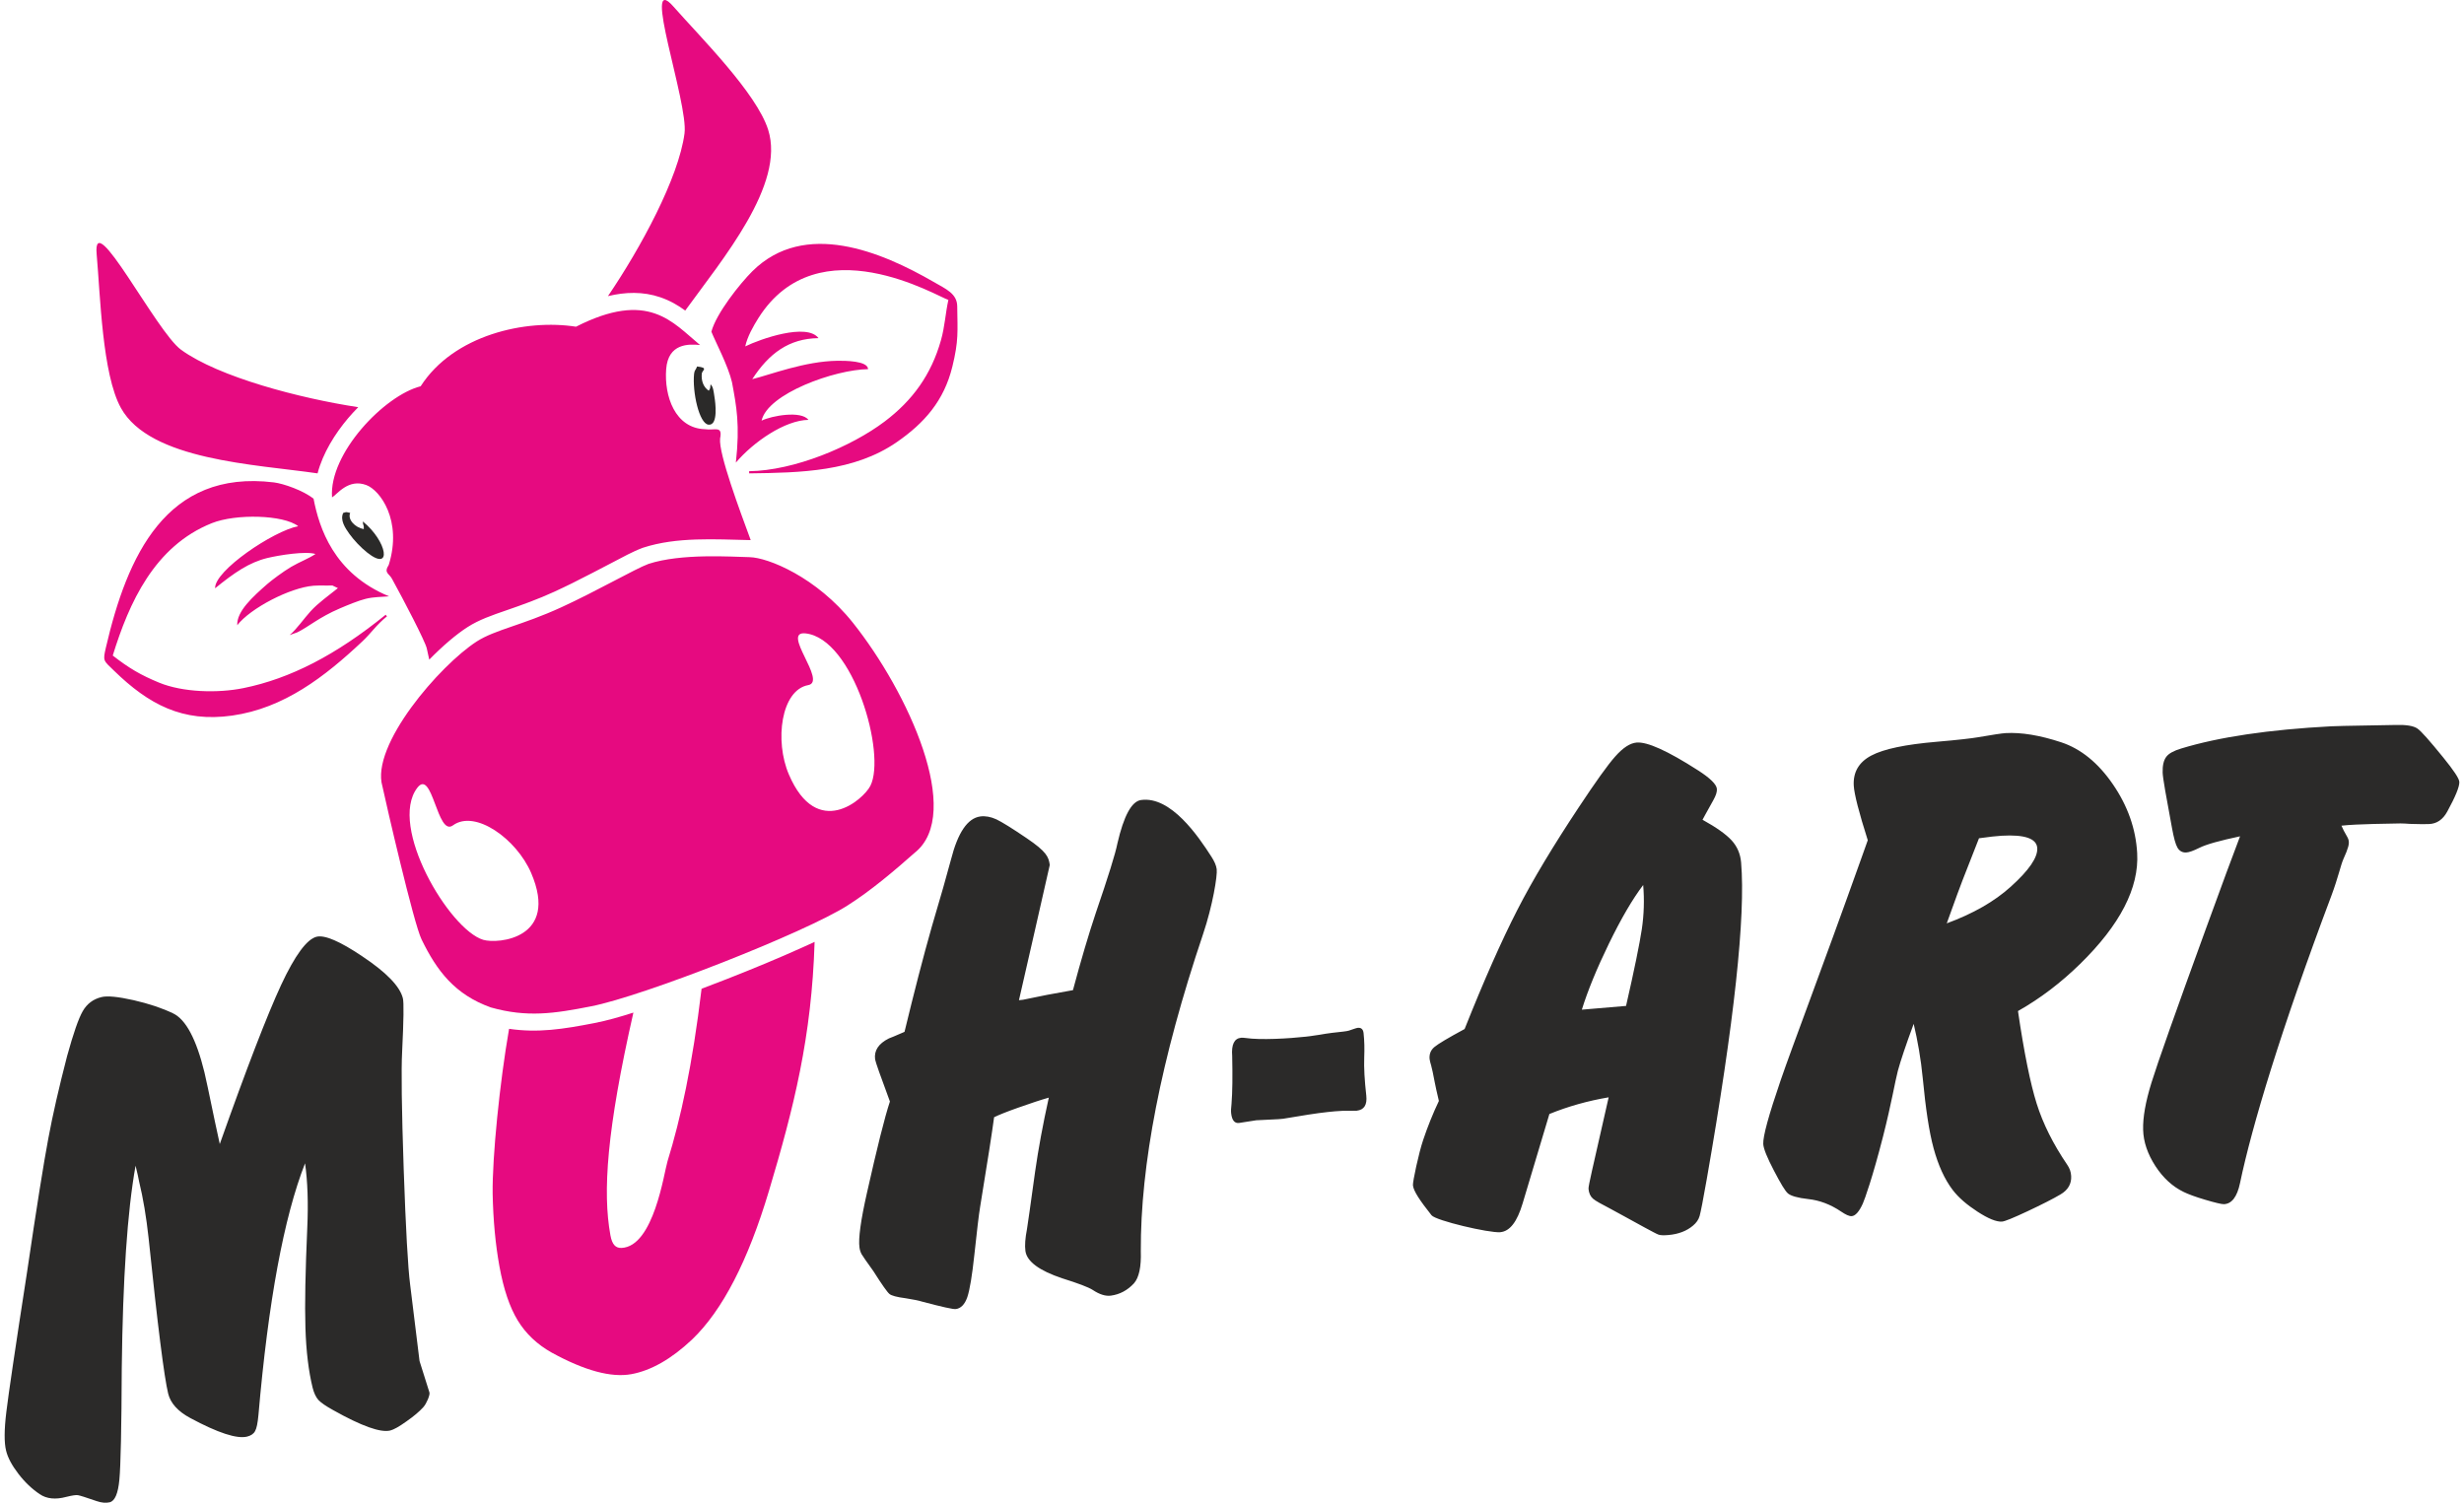 <?xml version="1.0" encoding="UTF-8"?>
<!DOCTYPE svg PUBLIC "-//W3C//DTD SVG 1.1//EN" "http://www.w3.org/Graphics/SVG/1.1/DTD/svg11.dtd">
<!-- Creator: CorelDRAW 2019 (64-Bit) -->
<svg xmlns="http://www.w3.org/2000/svg" xml:space="preserve" width="182px" height="111px" version="1.1" style="shape-rendering:geometricPrecision; text-rendering:geometricPrecision; image-rendering:optimizeQuality; fill-rule:evenodd; clip-rule:evenodd"
viewBox="0 0 58.859 36.034"
 xmlns:xlink="http://www.w3.org/1999/xlink"
 xmlns:xodm="http://www.corel.com/coreldraw/odm/2003">
 <defs>
  <style type="text/css">
   <![CDATA[
    .fil0 {fill:#E60A80}
    .fil1 {fill:#2B2A29;fill-rule:nonzero}
   ]]>
  </style>
 </defs>
 <g id="Ebene_x0020_1">
  <g id="_1714933076384">
   <path class="fil0" d="M7.503 11.351c-1.49,-0.218 -4.018,-0.31 -4.715,-1.568 -0.45,-0.81 -0.495,-2.713 -0.582,-3.685 -0.107,-1.18 1.43,1.858 2.024,2.289 0.905,0.657 2.856,1.165 4.248,1.377 -0.089,0.09 -0.171,0.18 -0.246,0.268 -0.308,0.365 -0.602,0.831 -0.729,1.319zm8.816 -3.904c0.891,-1.231 2.403,-3.023 1.989,-4.334 -0.279,-0.884 -1.629,-2.226 -2.274,-2.958 -0.782,-0.889 0.364,2.317 0.268,3.044 -0.141,1.068 -1.051,2.747 -1.836,3.902 0.413,-0.1 0.84,-0.115 1.257,0.028 0.232,0.08 0.421,0.19 0.596,0.318zm3.102 15.139c-0.07,2.278 -0.497,3.972 -1.094,5.968 -0.502,1.679 -1.114,2.867 -1.844,3.566 -0.494,0.466 -0.981,0.744 -1.456,0.831 -0.484,0.088 -1.121,-0.085 -1.908,-0.516 -0.35,-0.196 -0.621,-0.453 -0.815,-0.77 -0.194,-0.317 -0.34,-0.75 -0.44,-1.298 -0.096,-0.527 -0.15,-1.11 -0.163,-1.743 -0.011,-0.879 0.17,-2.671 0.394,-3.954 0.691,0.102 1.297,0.008 2.042,-0.137 0.308,-0.06 0.628,-0.152 0.939,-0.252 -0.639,2.815 -0.74,4.304 -0.551,5.339 0.041,0.227 0.127,0.31 0.267,0.304 0.774,-0.034 1.018,-1.805 1.102,-2.077 0.315,-1.021 0.596,-2.294 0.817,-4.138 0.208,-0.078 0.414,-0.157 0.62,-0.238 0.609,-0.239 1.215,-0.489 1.811,-0.758 0.091,-0.041 0.185,-0.083 0.279,-0.127zm3.42 -15.241c0.008,0.614 0.035,0.824 -0.116,1.443 -0.2,0.822 -0.671,1.355 -1.332,1.813 -1.029,0.711 -2.303,0.734 -3.541,0.75l-0.001 -0.052c1.082,-0.015 2.448,-0.587 3.249,-1.191 0.671,-0.506 1.118,-1.124 1.351,-1.95 0.094,-0.331 0.106,-0.642 0.178,-0.967 -0.228,-0.058 -3.124,-1.83 -4.556,0.437 -0.12,0.191 -0.263,0.44 -0.315,0.678 0.364,-0.178 1.476,-0.57 1.757,-0.198 -0.712,0.009 -1.19,0.37 -1.589,0.984 0.441,-0.109 1.259,-0.43 2.039,-0.441 0.172,-0.002 0.735,-0.003 0.738,0.201 -0.795,0.01 -2.411,0.585 -2.553,1.235 0.24,-0.119 0.951,-0.247 1.123,-0.019 -0.563,0.008 -1.32,0.529 -1.74,1.025 0.101,-0.909 0.015,-1.348 -0.093,-1.928 -0.091,-0.392 -0.392,-0.959 -0.494,-1.211 0.116,-0.439 0.687,-1.156 0.984,-1.451 1.252,-1.241 3.095,-0.465 4.342,0.255 0.304,0.175 0.565,0.283 0.569,0.587zm-13.624 6.954c-0.185,0.017 -0.358,0.011 -0.56,0.06 -0.166,0.04 -0.44,0.153 -0.613,0.227 -0.516,0.22 -0.761,0.449 -1.03,0.578l-0.18 0.064c0.174,-0.147 0.332,-0.384 0.502,-0.571 0.186,-0.204 0.435,-0.377 0.655,-0.555 -0.204,-0.087 -0.053,-0.058 -0.271,-0.061 -0.136,-0.001 -0.176,-0.006 -0.312,0.004 -0.567,0.045 -1.514,0.539 -1.831,0.947 -0.016,-0.333 0.375,-0.685 0.721,-0.988 0.106,-0.092 0.379,-0.297 0.568,-0.409 0.21,-0.124 0.422,-0.199 0.587,-0.311 -0.234,-0.073 -0.865,0.027 -1.153,0.096 -0.44,0.107 -0.792,0.352 -1.254,0.726 -0.02,-0.42 1.395,-1.372 1.992,-1.489 -0.352,-0.274 -1.496,-0.302 -2.071,-0.072 -1.377,0.551 -1.985,1.91 -2.375,3.174 0.392,0.305 0.671,0.468 1.109,0.649 0.569,0.235 1.41,0.258 2.03,0.131 1.116,-0.228 2.211,-0.79 3.405,-1.758l0.031 0.038c-0.261,0.211 -0.378,0.402 -0.586,0.597 -0.904,0.851 -1.882,1.607 -3.127,1.783 -1.189,0.168 -2,-0.267 -2.833,-1.078 -0.255,-0.248 -0.269,-0.225 -0.194,-0.552 0.509,-2.196 1.444,-4.277 4.028,-3.962 0.234,0.029 0.712,0.197 0.952,0.392 0.135,0.692 0.477,1.789 1.81,2.34zm7.457 -6.026c-0.271,-0.027 -0.765,-0.043 -0.812,0.579 -0.049,0.646 0.212,1.417 0.93,1.44 0.237,0.036 0.427,-0.098 0.363,0.223 -0.039,0.362 0.478,1.741 0.734,2.436l-0.017 0c-0.833,-0.018 -1.759,-0.081 -2.563,0.182 -0.005,0.002 -0.009,0.003 -0.014,0.005 -0.234,0.087 -0.488,0.228 -0.71,0.344 -0.326,0.17 -0.652,0.342 -0.981,0.505 -0.141,0.069 -0.282,0.137 -0.424,0.202 -0.385,0.177 -0.77,0.315 -1.17,0.453 -0.31,0.107 -0.635,0.217 -0.912,0.396 -0.264,0.169 -0.589,0.444 -0.917,0.779l-0.059 -0.268c-0.035,-0.165 -0.55,-1.154 -0.836,-1.673 -0.072,-0.131 -0.2,-0.136 -0.076,-0.331 0.331,-1.063 -0.208,-1.791 -0.538,-1.914 -0.436,-0.163 -0.701,0.228 -0.822,0.296 -0.078,-1.051 1.252,-2.443 2.125,-2.665 0.791,-1.233 2.518,-1.617 3.725,-1.428 1.738,-0.884 2.311,-0.109 2.974,0.439zm-7.616 10.583c-0.29,-0.981 1.378,-2.905 2.261,-3.474 0.442,-0.284 1.081,-0.385 2.031,-0.821 0.836,-0.382 1.765,-0.92 2.087,-1.039 0.787,-0.258 1.988,-0.171 2.426,-0.162 0.438,0.009 1.602,0.475 2.476,1.572 1.326,1.665 2.658,4.577 1.486,5.513 -0.502,0.443 -1.05,0.91 -1.617,1.269 -1.032,0.656 -4.9,2.175 -6.149,2.417 -0.883,0.174 -1.533,0.271 -2.402,0.026 -0.862,-0.309 -1.293,-0.875 -1.661,-1.632 -0.19,-0.389 -0.848,-3.249 -0.938,-3.669zm0.835 0.036c0.367,-0.482 0.476,1.177 0.855,0.9 0.535,-0.391 1.528,0.33 1.876,1.14 0.679,1.579 -0.798,1.708 -1.148,1.604 -0.816,-0.245 -2.283,-2.725 -1.583,-3.644zm9.311 -3.704c-0.602,-0.065 0.526,1.156 0.064,1.24 -0.651,0.119 -0.811,1.336 -0.463,2.145 0.678,1.58 1.788,0.597 1.953,0.271 0.385,-0.76 -0.406,-3.531 -1.554,-3.656z"/>
   <path class="fil1" d="M5.158 27.433c0.646,-1.823 1.136,-3.092 1.469,-3.811 0.334,-0.716 0.619,-1.102 0.853,-1.16 0.194,-0.047 0.556,0.108 1.088,0.465 0.584,0.388 0.911,0.725 0.981,1.013 0.024,0.095 0.019,0.52 -0.018,1.272 -0.024,0.442 -0.012,1.381 0.037,2.82 0.05,1.439 0.102,2.362 0.154,2.767 0.148,1.219 0.225,1.832 0.226,1.837l0.238 0.756c0.007,0.029 -0.006,0.084 -0.037,0.161 -0.034,0.079 -0.068,0.142 -0.11,0.189 -0.094,0.105 -0.231,0.221 -0.407,0.343 -0.175,0.126 -0.305,0.197 -0.386,0.217 -0.233,0.057 -0.688,-0.106 -1.368,-0.488 -0.173,-0.095 -0.29,-0.176 -0.354,-0.243 -0.06,-0.067 -0.108,-0.168 -0.14,-0.297 -0.096,-0.392 -0.155,-0.871 -0.172,-1.437 -0.018,-0.562 -0.001,-1.362 0.044,-2.391 0.027,-0.598 0.009,-1.115 -0.053,-1.551 -0.509,1.298 -0.882,3.313 -1.118,6.038 -0.018,0.191 -0.043,0.319 -0.08,0.382 -0.034,0.067 -0.1,0.11 -0.191,0.133 -0.245,0.06 -0.699,-0.088 -1.361,-0.444 -0.298,-0.159 -0.475,-0.356 -0.532,-0.586 -0.095,-0.389 -0.253,-1.633 -0.47,-3.735 -0.055,-0.502 -0.13,-0.95 -0.227,-1.35 -0.014,-0.079 -0.042,-0.206 -0.085,-0.381 -0.198,1.103 -0.306,2.717 -0.331,4.851 -0.006,1.453 -0.026,2.345 -0.057,2.675 -0.031,0.334 -0.107,0.514 -0.232,0.545 -0.092,0.022 -0.197,0.012 -0.316,-0.029 -0.254,-0.088 -0.401,-0.134 -0.447,-0.141 -0.043,-0.008 -0.137,0.006 -0.279,0.041 -0.256,0.069 -0.471,0.048 -0.637,-0.066 -0.183,-0.123 -0.356,-0.285 -0.511,-0.488 -0.156,-0.203 -0.254,-0.386 -0.295,-0.556 -0.047,-0.189 -0.046,-0.498 0.006,-0.925 0.051,-0.427 0.216,-1.543 0.497,-3.356 0.23,-1.562 0.401,-2.628 0.509,-3.2 0.105,-0.568 0.257,-1.23 0.451,-1.979 0.15,-0.543 0.274,-0.902 0.375,-1.077 0.101,-0.177 0.25,-0.289 0.45,-0.338 0.142,-0.035 0.398,-0.009 0.769,0.074 0.371,0.085 0.686,0.191 0.946,0.316 0.307,0.145 0.558,0.617 0.753,1.413 0.026,0.107 0.111,0.501 0.252,1.185 0.026,0.119 0.064,0.299 0.116,0.536zm19.879 -1.113c-0.189,0.053 -0.437,0.136 -0.743,0.244 -0.27,0.095 -0.458,0.172 -0.569,0.226 -0.048,0.36 -0.159,1.075 -0.335,2.149 -0.032,0.189 -0.076,0.572 -0.138,1.146 -0.054,0.504 -0.11,0.843 -0.169,1.019 -0.06,0.173 -0.153,0.269 -0.275,0.286 -0.06,0.009 -0.334,-0.052 -0.819,-0.181 -0.064,-0.021 -0.192,-0.048 -0.384,-0.078 -0.212,-0.027 -0.344,-0.063 -0.39,-0.104 -0.048,-0.038 -0.178,-0.22 -0.385,-0.547 -0.161,-0.223 -0.255,-0.359 -0.282,-0.406 -0.027,-0.05 -0.043,-0.102 -0.051,-0.161 -0.03,-0.211 0.03,-0.65 0.18,-1.313 0.241,-1.071 0.422,-1.802 0.55,-2.187 -0.227,-0.611 -0.346,-0.948 -0.355,-1.009 -0.029,-0.211 0.08,-0.379 0.331,-0.504 0.023,-0.006 0.148,-0.059 0.374,-0.157 0.229,-0.946 0.446,-1.79 0.655,-2.524 0.211,-0.708 0.363,-1.247 0.46,-1.61 0.164,-0.645 0.396,-0.988 0.702,-1.031 0.119,-0.016 0.25,0.007 0.385,0.069 0.136,0.065 0.377,0.214 0.727,0.452 0.479,0.324 0.527,0.449 0.554,0.642 0.001,0.007 -0.736,3.233 -0.739,3.243 0.057,-0.005 0.091,-0.01 0.099,-0.011 0.012,-0.002 0.203,-0.04 0.57,-0.116 0.248,-0.046 0.456,-0.084 0.626,-0.114 0.197,-0.736 0.38,-1.35 0.547,-1.849 0.3,-0.876 0.473,-1.432 0.518,-1.665 0.153,-0.664 0.341,-1.014 0.568,-1.045 0.713,-0.1 1.371,0.865 1.689,1.362 0.069,0.107 0.113,0.205 0.125,0.296 0.021,0.15 -0.097,0.875 -0.326,1.554 -1.015,3.01 -1.504,5.549 -1.494,7.61 0.012,0.372 -0.042,0.628 -0.164,0.767 -0.156,0.169 -0.341,0.266 -0.551,0.295 -0.127,0.018 -0.275,-0.027 -0.441,-0.138 -0.101,-0.064 -0.342,-0.156 -0.725,-0.276 -0.555,-0.185 -0.851,-0.404 -0.886,-0.656 -0.018,-0.132 -0.005,-0.307 0.037,-0.523 0.019,-0.113 0.084,-0.573 0.196,-1.384 0.078,-0.543 0.186,-1.132 0.328,-1.771zm6.468 0.372c-0.29,0.038 -0.781,0.127 -0.852,0.135 -0.074,0.008 -0.143,0.013 -0.212,0.015 -0.263,0.012 -0.406,0.019 -0.429,0.021 -0.231,0.038 -0.37,0.06 -0.416,0.065 -0.105,0.011 -0.168,-0.065 -0.187,-0.233 -0.006,-0.052 -0.003,-0.127 0.009,-0.227 0.023,-0.289 0.026,-0.67 0.016,-1.146 -0.022,-0.274 0.05,-0.42 0.21,-0.437 0.022,-0.003 0.06,-0.002 0.11,0.005 0.354,0.054 1.047,0.013 1.45,-0.032 0.017,-0.002 0.126,-0.013 0.323,-0.045 0.097,-0.016 0.195,-0.034 0.3,-0.046 0.216,-0.024 0.354,-0.037 0.406,-0.054 0.103,-0.034 0.171,-0.061 0.211,-0.066 0.082,-0.009 0.13,0.033 0.14,0.125 0.021,0.188 0.024,0.381 0.016,0.579 -0.01,0.257 0.009,0.562 0.049,0.918 0.025,0.224 -0.051,0.345 -0.23,0.365 -0.028,0.004 -0.143,0 -0.345,0.003 -0.051,0.001 -0.24,0.012 -0.569,0.055zm5.535 0.021l-0.642 2.144c-0.131,0.439 -0.305,0.67 -0.538,0.69 -0.264,0.022 -1.543,-0.277 -1.646,-0.406 -0.276,-0.348 -0.434,-0.581 -0.446,-0.72 -0.007,-0.086 0.138,-0.768 0.245,-1.085 0.106,-0.316 0.231,-0.629 0.377,-0.936 -0.053,-0.224 -0.084,-0.367 -0.097,-0.437 -0.04,-0.211 -0.069,-0.348 -0.087,-0.409 -0.022,-0.075 -0.036,-0.127 -0.039,-0.163 -0.01,-0.115 0.028,-0.21 0.114,-0.283 0.088,-0.075 0.328,-0.218 0.726,-0.433 0.466,-1.171 0.888,-2.122 1.262,-2.852 0.374,-0.73 0.869,-1.55 1.473,-2.461 0.403,-0.609 0.694,-1.018 0.878,-1.224 0.186,-0.209 0.354,-0.319 0.511,-0.332 0.256,-0.022 0.743,0.198 1.468,0.663 0.295,0.188 0.448,0.339 0.457,0.448 0.006,0.071 -0.023,0.16 -0.086,0.272 -0.166,0.3 -0.254,0.455 -0.258,0.468 0.334,0.185 0.566,0.35 0.699,0.496 0.133,0.146 0.208,0.321 0.226,0.528 0.109,1.292 -0.164,3.826 -0.825,7.602 -0.085,0.489 -0.144,0.782 -0.169,0.873 -0.026,0.092 -0.08,0.167 -0.159,0.233 -0.146,0.125 -0.344,0.205 -0.592,0.226 -0.111,0.009 -0.191,0.007 -0.236,-0.01 -0.047,-0.017 -0.158,-0.077 -0.336,-0.173 -0.396,-0.215 -0.668,-0.369 -0.819,-0.448 -0.209,-0.11 -0.351,-0.184 -0.416,-0.241 -0.062,-0.054 -0.098,-0.134 -0.107,-0.237 -0.002,-0.036 0.026,-0.178 0.082,-0.426l0.401 -1.767c-0.498,0.084 -0.972,0.217 -1.421,0.4zm1.838 -2.592c0.201,-0.876 0.325,-1.49 0.378,-1.839 0.052,-0.349 0.063,-0.703 0.033,-1.06 -0.258,0.339 -0.531,0.809 -0.822,1.406 -0.29,0.596 -0.507,1.125 -0.649,1.583l1.06 -0.09zm5.796 -3.973c-0.213,-0.67 -0.324,-1.106 -0.336,-1.309 -0.018,-0.323 0.123,-0.564 0.42,-0.721 0.298,-0.159 0.821,-0.267 1.568,-0.331 0.522,-0.044 0.849,-0.084 0.982,-0.107 0.36,-0.062 0.584,-0.096 0.673,-0.101 0.374,-0.021 0.817,0.051 1.33,0.22 0.473,0.156 0.889,0.494 1.241,1.008 0.354,0.516 0.549,1.066 0.582,1.648 0.048,0.837 -0.41,1.721 -1.368,2.659 -0.458,0.448 -0.952,0.826 -1.49,1.13 0.146,0.997 0.297,1.738 0.448,2.219 0.15,0.478 0.395,0.971 0.735,1.47 0.055,0.081 0.087,0.167 0.092,0.265 0.011,0.186 -0.072,0.334 -0.252,0.441 -0.183,0.109 -0.448,0.242 -0.793,0.405 -0.344,0.161 -0.548,0.245 -0.616,0.249 -0.134,0.007 -0.329,-0.072 -0.587,-0.24 -0.257,-0.167 -0.455,-0.339 -0.591,-0.517 -0.198,-0.26 -0.348,-0.594 -0.459,-1 -0.11,-0.403 -0.191,-0.962 -0.259,-1.669 -0.046,-0.478 -0.124,-0.916 -0.219,-1.316 -0.188,0.509 -0.314,0.884 -0.379,1.125 -0.065,0.241 -0.151,0.774 -0.356,1.577 -0.249,0.976 -0.439,1.506 -0.484,1.606 -0.089,0.198 -0.18,0.298 -0.269,0.303 -0.06,0.003 -0.143,-0.036 -0.249,-0.108 -0.264,-0.179 -0.529,-0.273 -0.788,-0.301 -0.26,-0.028 -0.422,-0.078 -0.489,-0.135 -0.068,-0.057 -0.177,-0.241 -0.338,-0.55 -0.161,-0.309 -0.248,-0.52 -0.255,-0.635 -0.01,-0.18 0.13,-0.692 0.419,-1.534 0.29,-0.843 0.961,-2.595 1.922,-5.288l0.165 -0.463zm2.667 -0.047c-0.075,0.188 -0.204,0.525 -0.397,1.013 -0.042,0.107 -0.169,0.449 -0.376,1.027 0.628,-0.231 1.14,-0.522 1.533,-0.877 0.44,-0.396 0.65,-0.704 0.637,-0.926 -0.013,-0.23 -0.297,-0.33 -0.853,-0.298 -0.117,0.007 -0.3,0.026 -0.544,0.061zm8.691 -0.302c0.157,0.377 0.283,0.279 0.048,0.798 -0.065,0.143 -0.124,0.44 -0.291,0.886 -1.21,3.215 -1.904,5.524 -2.189,6.886 -0.069,0.331 -0.199,0.5 -0.388,0.506 -0.054,0.001 -0.204,-0.034 -0.447,-0.106 -0.242,-0.071 -0.411,-0.136 -0.514,-0.186 -0.266,-0.128 -0.493,-0.335 -0.68,-0.622 -0.188,-0.291 -0.286,-0.579 -0.294,-0.868 -0.009,-0.296 0.058,-0.674 0.201,-1.135 0.142,-0.46 0.576,-1.688 1.302,-3.682 0.388,-1.066 0.661,-1.805 0.821,-2.222 -0.484,0.103 -0.807,0.192 -0.973,0.275 -0.145,0.072 -0.252,0.111 -0.323,0.113 -0.089,0.003 -0.158,-0.037 -0.204,-0.115 -0.048,-0.082 -0.088,-0.235 -0.131,-0.467 -0.14,-0.755 -0.221,-1.199 -0.225,-1.333 -0.005,-0.168 0.023,-0.293 0.086,-0.378 0.06,-0.082 0.182,-0.147 0.357,-0.2 0.904,-0.276 2.104,-0.454 3.598,-0.533 0.245,-0.013 1.289,-0.024 1.55,-0.032 0.252,-0.007 0.423,0.021 0.518,0.086 0.092,0.063 0.296,0.296 0.618,0.692 0.251,0.31 0.384,0.505 0.387,0.59 0.003,0.116 -0.094,0.352 -0.289,0.708 -0.106,0.195 -0.254,0.295 -0.443,0.3 -0.063,0.002 -0.212,0.006 -0.452,-0.004 -0.083,-0.004 -0.161,-0.013 -0.226,-0.011 -0.183,0.005 -1.055,0.011 -1.417,0.054zm-47.747 -7.5c-0.068,0.159 0.117,0.351 0.326,0.389 0.009,-0.115 -0.025,-0.084 -0.022,-0.184 0.588,0.482 0.706,1.218 0.109,0.75 -0.162,-0.127 -0.327,-0.306 -0.431,-0.45 -0.102,-0.143 -0.23,-0.332 -0.15,-0.504 0.098,-0.032 0.07,-0.019 0.168,-0.001zm8.431 -3.342c-0.017,0.166 0.034,0.323 0.167,0.412 0.043,-0.069 0.032,-0.048 0.043,-0.153 0.066,0.06 0.072,0.165 0.094,0.304 0.02,0.119 0.098,0.689 -0.143,0.663 -0.227,-0.023 -0.39,-0.793 -0.346,-1.219 0.01,-0.094 0.041,-0.088 0.072,-0.176 0.285,0.03 0.121,0.092 0.113,0.169z"/>
  </g>
 </g>
</svg>
